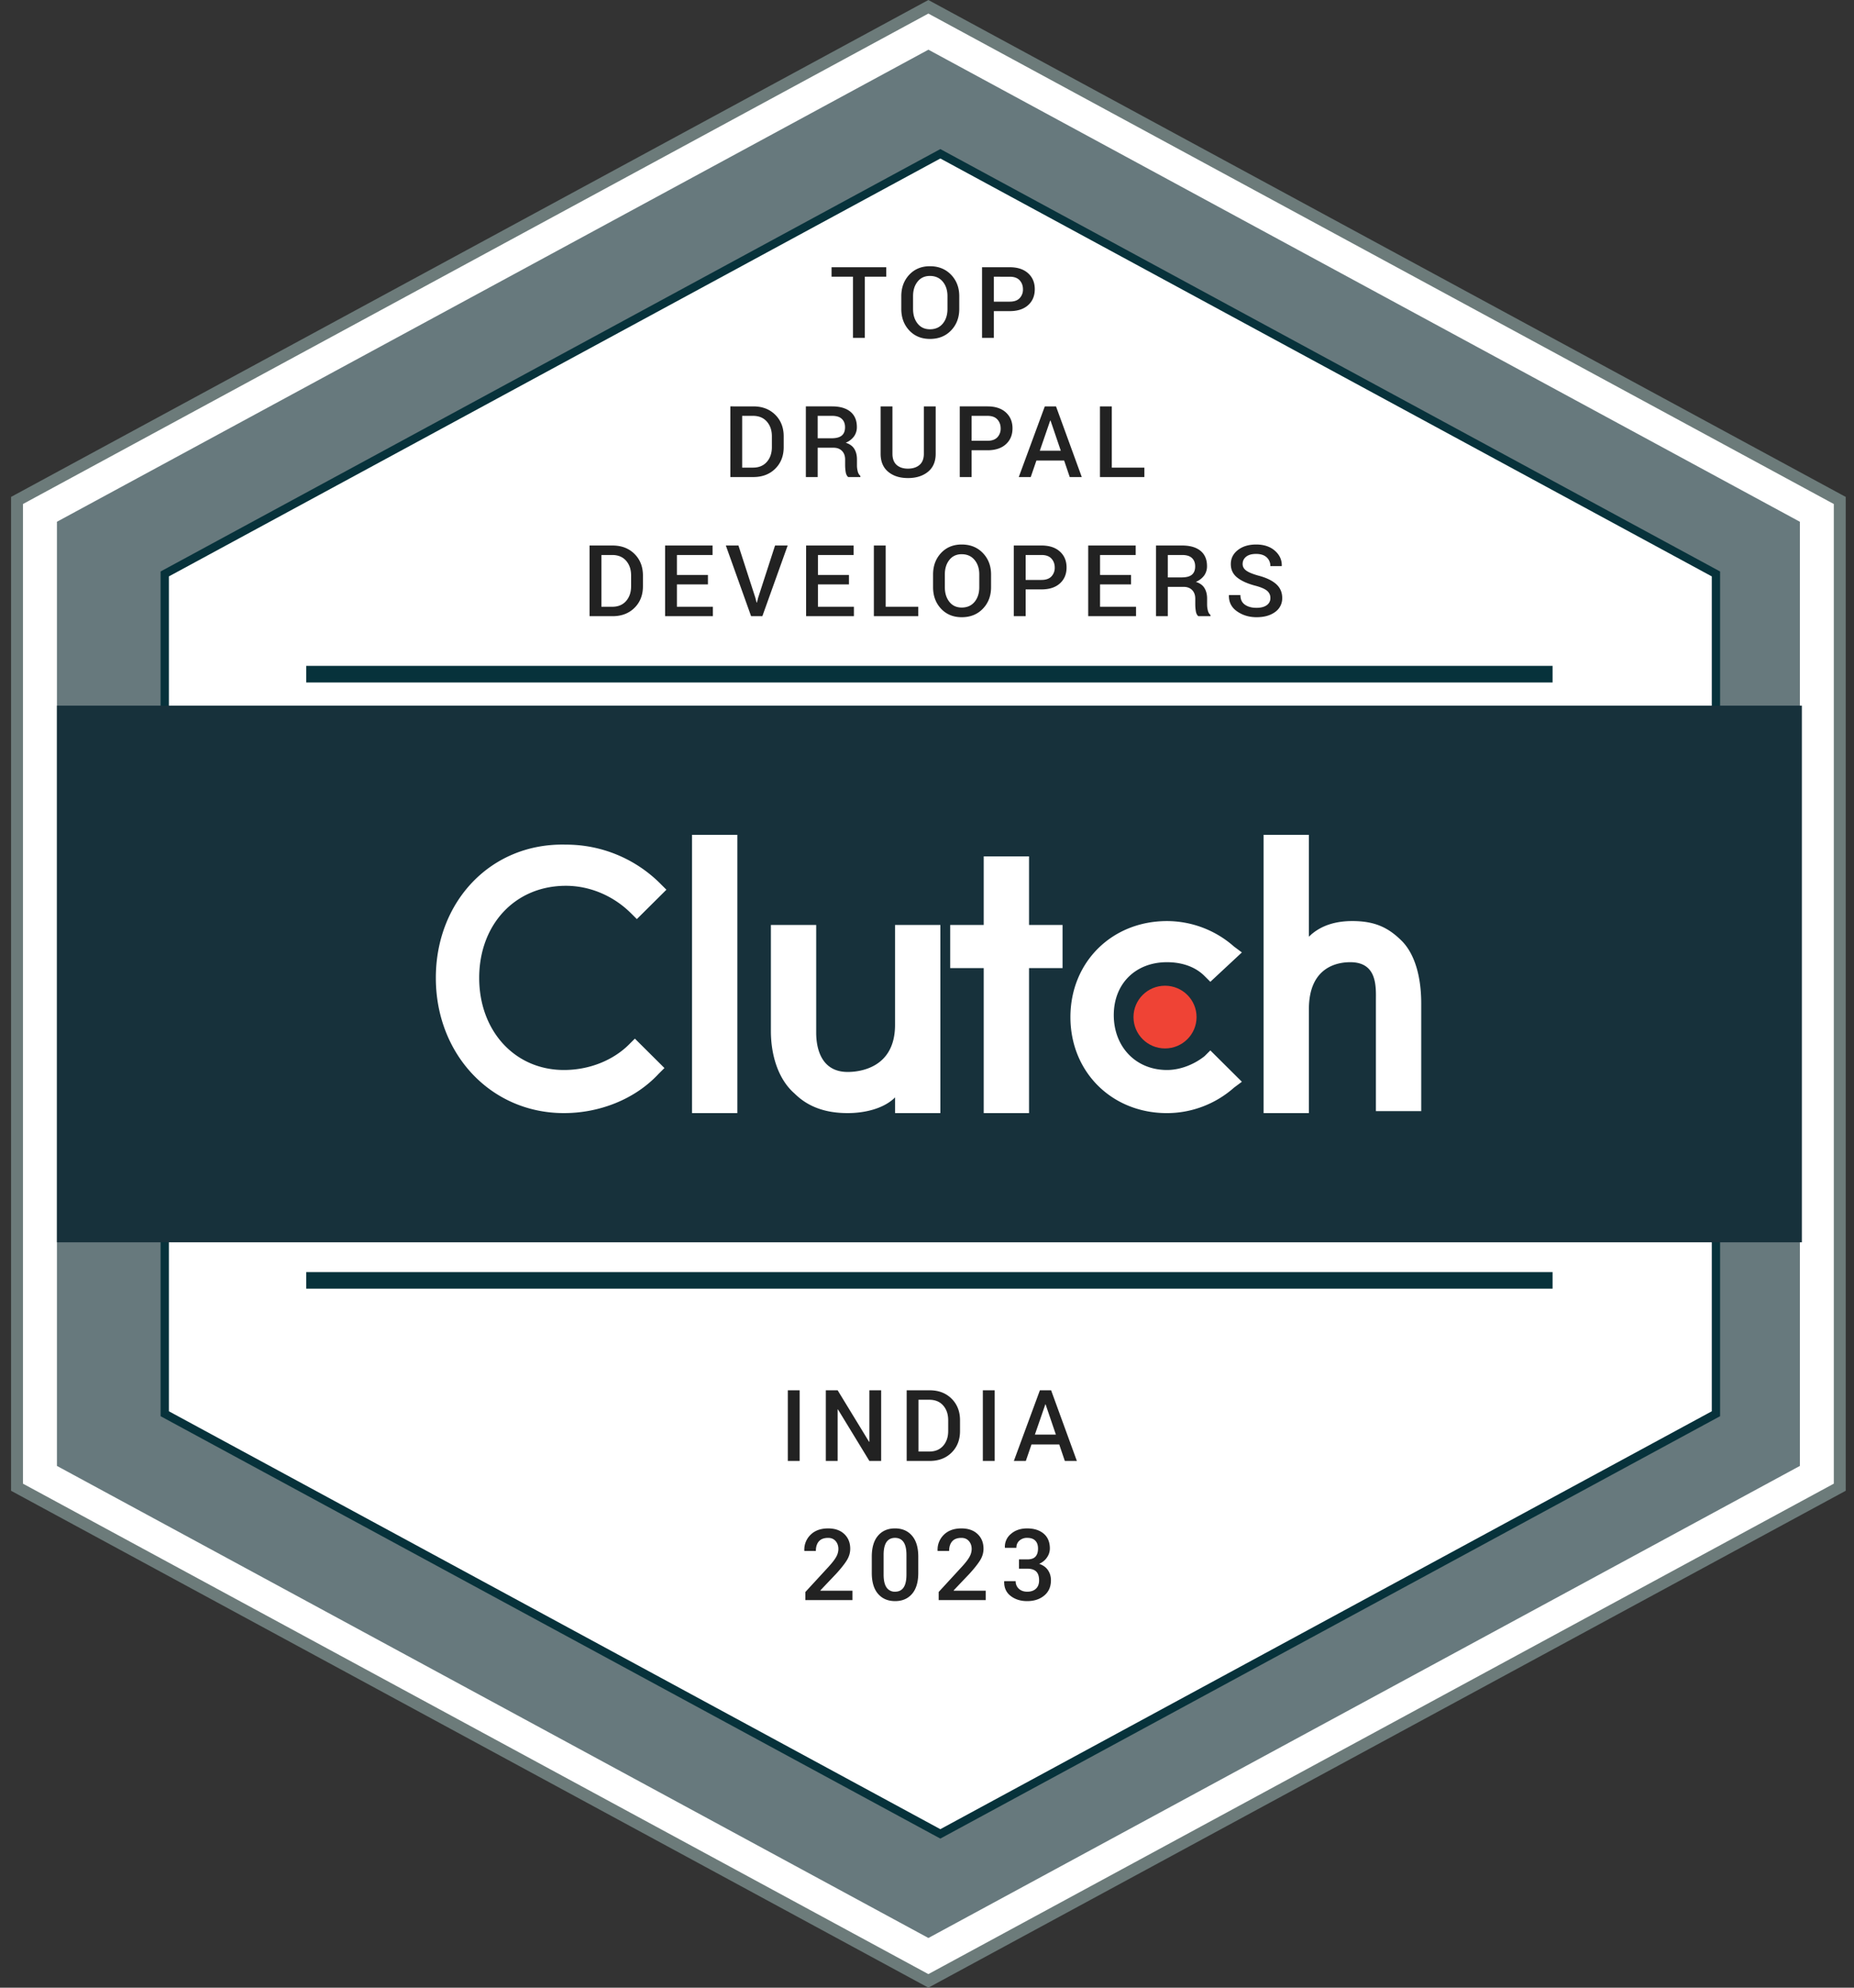 <svg width="112" height="120" viewBox="0 0 112 120" xmlns="http://www.w3.org/2000/svg">
    <rect x="0" y="0" width="112" height="120" fill="#333333" stroke="none"/>
    <g fill="none" fill-rule="evenodd">
        <path d="m56.083.41 55.057 29.804v59.572L56.083 119.59 1.027 89.786V30.214L56.083.41z" stroke="#6C7B7A" stroke-width=".72" fill="#FFF"/>
        <path fill="#67797D" d="m56.085 3 52.646 28.5v57L56.085 117 3.439 88.5v-57z"/>
        <path d="M56.806 9.284 103.66 34.65V85.35l-46.854 25.365L9.952 85.35V34.65L56.806 9.284z" stroke="#07323B" stroke-width=".5" fill="#FFF"/>
        <path fill="#17313B" d="M3.439 42.6H108.85V75H3.439z"/>
        <g transform="translate(26.329 50.4)" fill-rule="nonzero">
            <path fill="#FFF" d="M15.477 0h2.738v16.8h-2.738zM27.74 11.476c0 2.603-2.143 2.84-2.858 2.84-1.667 0-1.905-1.539-1.905-2.367V5.442H20.24v6.389c0 1.538.476 2.958 1.429 3.786.833.828 1.905 1.183 3.214 1.183.953 0 2.143-.237 2.858-.946v.946h2.738V5.442H27.74v6.034zM35.835 1.301h-2.738v4.141h-2.024v2.603h2.024V16.8h2.738V8.045h2.024V5.442h-2.024zM46.43 13.369c-.594.473-1.428.828-2.261.828-1.905 0-3.215-1.42-3.215-3.312 0-1.893 1.31-3.195 3.215-3.195.833 0 1.667.237 2.262.828l.357.355L48.693 7.1l-.476-.355a6.126 6.126 0 0 0-4.048-1.538c-3.334 0-5.834 2.484-5.834 5.797 0 3.312 2.5 5.797 5.834 5.797a6.126 6.126 0 0 0 4.048-1.538l.476-.355-1.905-1.893-.357.355zM58.336 6.389c-.833-.828-1.666-1.183-2.976-1.183-.952 0-1.905.236-2.62.946V0h-2.737v16.8h2.738v-6.27c0-2.603 1.786-2.84 2.5-2.84 1.667 0 1.548 1.538 1.548 2.366v6.626h2.738v-6.507c0-1.538-.357-2.958-1.19-3.786z"/>
            <ellipse fill="#EF4335" cx="44.05" cy="11.003" rx="1.905" ry="1.893"/>
            <path d="M11.667 12.66c-.952.946-2.38 1.537-3.929 1.537-2.976 0-5.119-2.366-5.119-5.56 0-3.195 2.143-5.56 5.239-5.56 1.428 0 2.857.59 3.928 1.655l.357.355 1.786-1.774-.357-.355A8.043 8.043 0 0 0 7.858.592C3.334.473 0 4.022 0 8.637 0 13.25 3.334 16.8 7.738 16.8c2.143 0 4.286-.828 5.715-2.366l.357-.355-1.786-1.775-.357.355z" fill="#FFF"/>
        </g>
        <path fill="#07323B" d="M18.498 40.2h75.294v1H18.498zM18.498 76.8h75.294v1H18.498z"/>
        <path d="M48.308 88.2v-4.266h-.715V88.2h.715zm2.294 0v-3.108l.017-.006 1.9 3.114h.712v-4.266h-.712v3.106l-.017.006-1.9-3.112h-.715V88.2h.715zm5.558 0c.543 0 .985-.168 1.325-.504.34-.336.51-.77.51-1.304v-.647c0-.531-.17-.966-.51-1.304-.34-.338-.782-.507-1.325-.507h-1.388V88.2h1.388zm-.02-.568h-.654v-3.126h.653c.355 0 .634.115.837.345.203.23.304.527.304.888v.653c0 .366-.101.663-.304.894-.203.23-.482.346-.837.346zm3.949.568v-4.266h-.715V88.2h.715zm1.881 0 .342-.996h1.676l.338.996h.727l-1.556-4.266h-.677L61.247 88.2h.723zm1.815-1.59h-1.268l.63-1.823h.018l.62 1.822zM51.497 96.6v-.568h-1.929l-.009-.018.953-1.002c.29-.318.505-.589.643-.811.138-.223.207-.456.207-.7 0-.366-.12-.662-.359-.888-.239-.227-.564-.34-.976-.34-.451 0-.806.13-1.065.388a1.25 1.25 0 0 0-.373.957l.005.017h.692c0-.246.06-.44.182-.58.122-.14.308-.21.559-.21.19 0 .341.064.453.192.112.13.167.29.167.481a.977.977 0 0 1-.129.467c-.086.16-.243.363-.47.611l-1.395 1.515v.489h2.844zm2.576.062c.432 0 .773-.146 1.024-.437.25-.291.376-.714.376-1.269v-.975c0-.553-.126-.976-.38-1.269-.252-.293-.594-.44-1.026-.44-.433 0-.775.147-1.026.44-.251.293-.377.716-.377 1.269v.975c0 .555.127.978.38 1.269.253.291.596.437 1.03.437zm0-.569a.591.591 0 0 1-.516-.253c-.118-.17-.178-.43-.178-.781v-1.187c0-.35.059-.608.175-.776.117-.168.288-.252.513-.252.226 0 .398.084.515.252.118.168.177.427.177.776v1.187c0 .353-.058.614-.174.782-.116.168-.286.252-.512.252zm5.476.507v-.568h-1.93l-.008-.018.953-1.002c.29-.318.504-.589.643-.811.138-.223.207-.456.207-.7 0-.366-.12-.662-.359-.888-.24-.227-.565-.34-.976-.34-.451 0-.806.13-1.065.388a1.25 1.25 0 0 0-.374.957l.006.017h.691c0-.246.061-.44.183-.58.121-.14.308-.21.559-.21.19 0 .34.064.453.192.111.13.167.29.167.481a.977.977 0 0 1-.13.467c-.085.16-.242.363-.47.611l-1.394 1.515v.489h2.844zm2.5.062c.42 0 .764-.112 1.033-.336.27-.224.405-.53.405-.921 0-.225-.057-.425-.172-.6-.115-.177-.294-.308-.537-.393.206-.094.365-.226.477-.396a.947.947 0 0 0 .167-.527c0-.389-.124-.689-.373-.9-.25-.21-.583-.316-1-.316-.396 0-.722.11-.978.332a.994.994 0 0 0-.366.822l.005.018h.689c0-.18.06-.325.183-.435a.683.683 0 0 1 .475-.166c.214 0 .376.056.486.169.11.112.164.27.164.476 0 .209-.05.37-.152.485-.102.114-.27.17-.5.17h-.498v.56h.498c.245 0 .426.058.542.172.117.114.175.291.175.532 0 .218-.064.387-.191.506-.127.12-.302.18-.524.18-.211 0-.38-.06-.508-.177a.596.596 0 0 1-.192-.46h-.688l-.006.018c-.011.371.118.662.387.872.27.21.603.315.999.315zM52.244 20.4v-3.694h1.294v-.572h-3.303v.572h1.294V20.4h.715zm3.935.062c.523 0 .95-.172 1.278-.515.328-.342.492-.775.492-1.296v-.768c0-.52-.164-.95-.494-1.295-.33-.343-.756-.515-1.28-.515-.511 0-.927.172-1.248.515-.32.344-.48.776-.48 1.295v.768c0 .521.16.954.48 1.296.32.343.738.515 1.252.515zm0-.583c-.316 0-.565-.115-.747-.345-.183-.23-.274-.524-.274-.883v-.773c0-.356.091-.648.274-.876.182-.229.43-.343.744-.343.325 0 .584.114.775.343.19.228.286.52.286.876v.773c0 .361-.094.656-.283.885-.19.228-.448.343-.775.343zm3.86.521v-1.617H61c.472 0 .842-.12 1.11-.362.268-.241.401-.562.401-.962 0-.397-.133-.717-.401-.96s-.638-.365-1.11-.365h-1.674V20.4h.715zm.96-2.188h-.96v-1.506H61c.264 0 .463.072.597.216.133.145.2.326.2.542a.748.748 0 0 1-.2.537c-.134.14-.333.21-.597.21zM45.508 28.8c.543 0 .985-.168 1.325-.504.34-.336.51-.77.51-1.304v-.647c0-.531-.17-.966-.51-1.304-.34-.338-.782-.507-1.325-.507H44.12V28.8h1.388zm-.02-.568h-.654v-3.126h.653c.355 0 .634.115.837.345.203.23.305.527.305.888v.653c0 .366-.102.663-.305.894-.203.23-.482.346-.837.346zm3.908.568v-1.77h.953c.22 0 .392.065.517.194.126.129.188.303.188.521v.343c0 .133.012.269.034.407.023.139.073.24.152.305h.735v-.067a.514.514 0 0 1-.159-.273 1.432 1.432 0 0 1-.047-.366v-.355c0-.252-.053-.464-.159-.637-.106-.173-.279-.297-.52-.373a1.18 1.18 0 0 0 .501-.383.949.949 0 0 0 .172-.57c0-.398-.13-.705-.39-.92-.262-.214-.631-.322-1.11-.322h-1.582V28.8h.715zm.83-2.34h-.83v-1.354h.867c.265 0 .462.06.591.183.13.122.195.29.195.505 0 .225-.066.392-.197.501-.132.11-.34.164-.627.164zm4.62 2.402c.5 0 .904-.127 1.214-.38.31-.253.465-.616.465-1.088v-2.86h-.715v2.86c0 .299-.087.523-.262.674-.174.15-.409.225-.703.225-.284 0-.51-.075-.68-.225-.168-.15-.252-.375-.252-.674v-2.86h-.715v2.86c0 .47.152.833.456 1.087.304.254.7.38 1.191.38zm3.849-.062v-1.617h.958c.473 0 .843-.12 1.11-.362.268-.241.402-.562.402-.962 0-.397-.134-.717-.401-.96-.268-.243-.638-.365-1.11-.365H57.98V28.8h.715zm.958-2.188h-.958v-1.506h.958c.265 0 .464.072.597.216.134.145.2.326.2.542a.748.748 0 0 1-.2.537c-.133.14-.332.21-.597.21zm2.614 2.188.342-.996h1.676l.338.996h.727l-1.556-4.266h-.677L61.544 28.8h.723zm1.815-1.59h-1.267l.629-1.823h.018l.62 1.822zm5.05 1.59v-.568h-1.968v-3.698h-.715V28.8h2.683zm-32.127 8.4c.543 0 .985-.168 1.325-.504.34-.336.51-.77.51-1.304v-.647c0-.531-.17-.966-.51-1.304-.34-.338-.782-.507-1.325-.507h-1.389V37.2h1.389zm-.02-.568h-.654v-3.126h.653c.355 0 .634.115.837.345.203.23.304.527.304.888v.653c0 .366-.101.663-.304.894-.203.23-.482.346-.837.346zm6.08.568v-.568h-2.173v-1.35h1.874v-.572h-1.874v-1.204h2.153v-.572h-2.867V37.2h2.888zm2.989 0 1.529-4.266h-.762l-1.023 3.156-.074.29h-.017l-.077-.296-1.02-3.15h-.762l1.526 4.266h.68zm5.531 0v-.568h-2.173v-1.35h1.873v-.572h-1.873v-1.204h2.153v-.572h-2.868V37.2h2.888zm3.888 0v-.568h-1.968v-3.698h-.714V37.2h2.682zm2.626.062c.523 0 .95-.172 1.278-.515.328-.342.493-.775.493-1.296v-.768c0-.52-.165-.95-.495-1.295-.329-.343-.755-.515-1.279-.515-.512 0-.928.172-1.249.515-.32.344-.48.776-.48 1.295v.768c0 .521.16.954.48 1.296.321.343.738.515 1.252.515zm0-.583c-.316 0-.565-.115-.747-.345-.182-.23-.274-.524-.274-.883v-.773c0-.356.092-.648.274-.876.182-.229.43-.343.744-.343.325 0 .584.114.775.343.191.228.287.52.287.876v.773c0 .361-.095.656-.284.885-.19.228-.448.343-.775.343zm3.861.521v-1.617h.959c.472 0 .843-.12 1.11-.362.268-.241.402-.562.402-.962 0-.397-.134-.717-.402-.96-.267-.243-.638-.365-1.11-.365h-1.674V37.2h.715zm.959-2.188h-.959v-1.506h.959c.265 0 .464.072.597.216.133.145.2.326.2.542a.748.748 0 0 1-.2.537c-.133.14-.332.21-.597.21zm5.708 2.188v-.568h-2.173v-1.35h1.873v-.572h-1.873v-1.204h2.153v-.572h-2.868V37.2h2.888zm1.92 0v-1.77h.953c.22 0 .392.065.518.194.125.129.188.303.188.521v.343c0 .133.011.269.034.407.022.139.073.24.151.305h.736v-.067a.514.514 0 0 1-.16-.273 1.432 1.432 0 0 1-.046-.366v-.355c0-.252-.053-.464-.16-.637-.105-.173-.278-.297-.52-.373a1.18 1.18 0 0 0 .502-.383.949.949 0 0 0 .172-.57c0-.398-.13-.705-.391-.92-.261-.214-.63-.322-1.11-.322h-1.581V37.2h.714zm.83-2.34h-.83v-1.354h.868c.265 0 .462.06.591.183.13.122.194.29.194.505 0 .225-.066.392-.197.501-.131.11-.34.164-.626.164zm4.528 2.402c.465 0 .84-.105 1.125-.315a1 1 0 0 0 .428-.849c0-.335-.12-.612-.358-.829-.24-.216-.59-.386-1.05-.51-.351-.095-.603-.197-.755-.304-.152-.108-.228-.242-.228-.404 0-.18.07-.327.21-.44.14-.113.341-.17.602-.17.276 0 .49.068.638.204a.686.686 0 0 1 .224.532h.685l.006-.018c.01-.354-.128-.656-.413-.908-.286-.252-.664-.378-1.134-.378-.451 0-.82.111-1.105.334-.285.222-.427.506-.427.85 0 .333.128.603.386.81.258.206.626.371 1.105.496.335.09.569.191.701.305a.548.548 0 0 1 .199.436.506.506 0 0 1-.22.432c-.148.107-.354.16-.619.16-.288 0-.522-.064-.702-.192-.18-.128-.271-.322-.271-.581h-.688l-.006.017c-.01.41.154.733.491.968.337.236.73.354 1.176.354z" fill="#222" fill-rule="nonzero"/>
    </g>
</svg>
